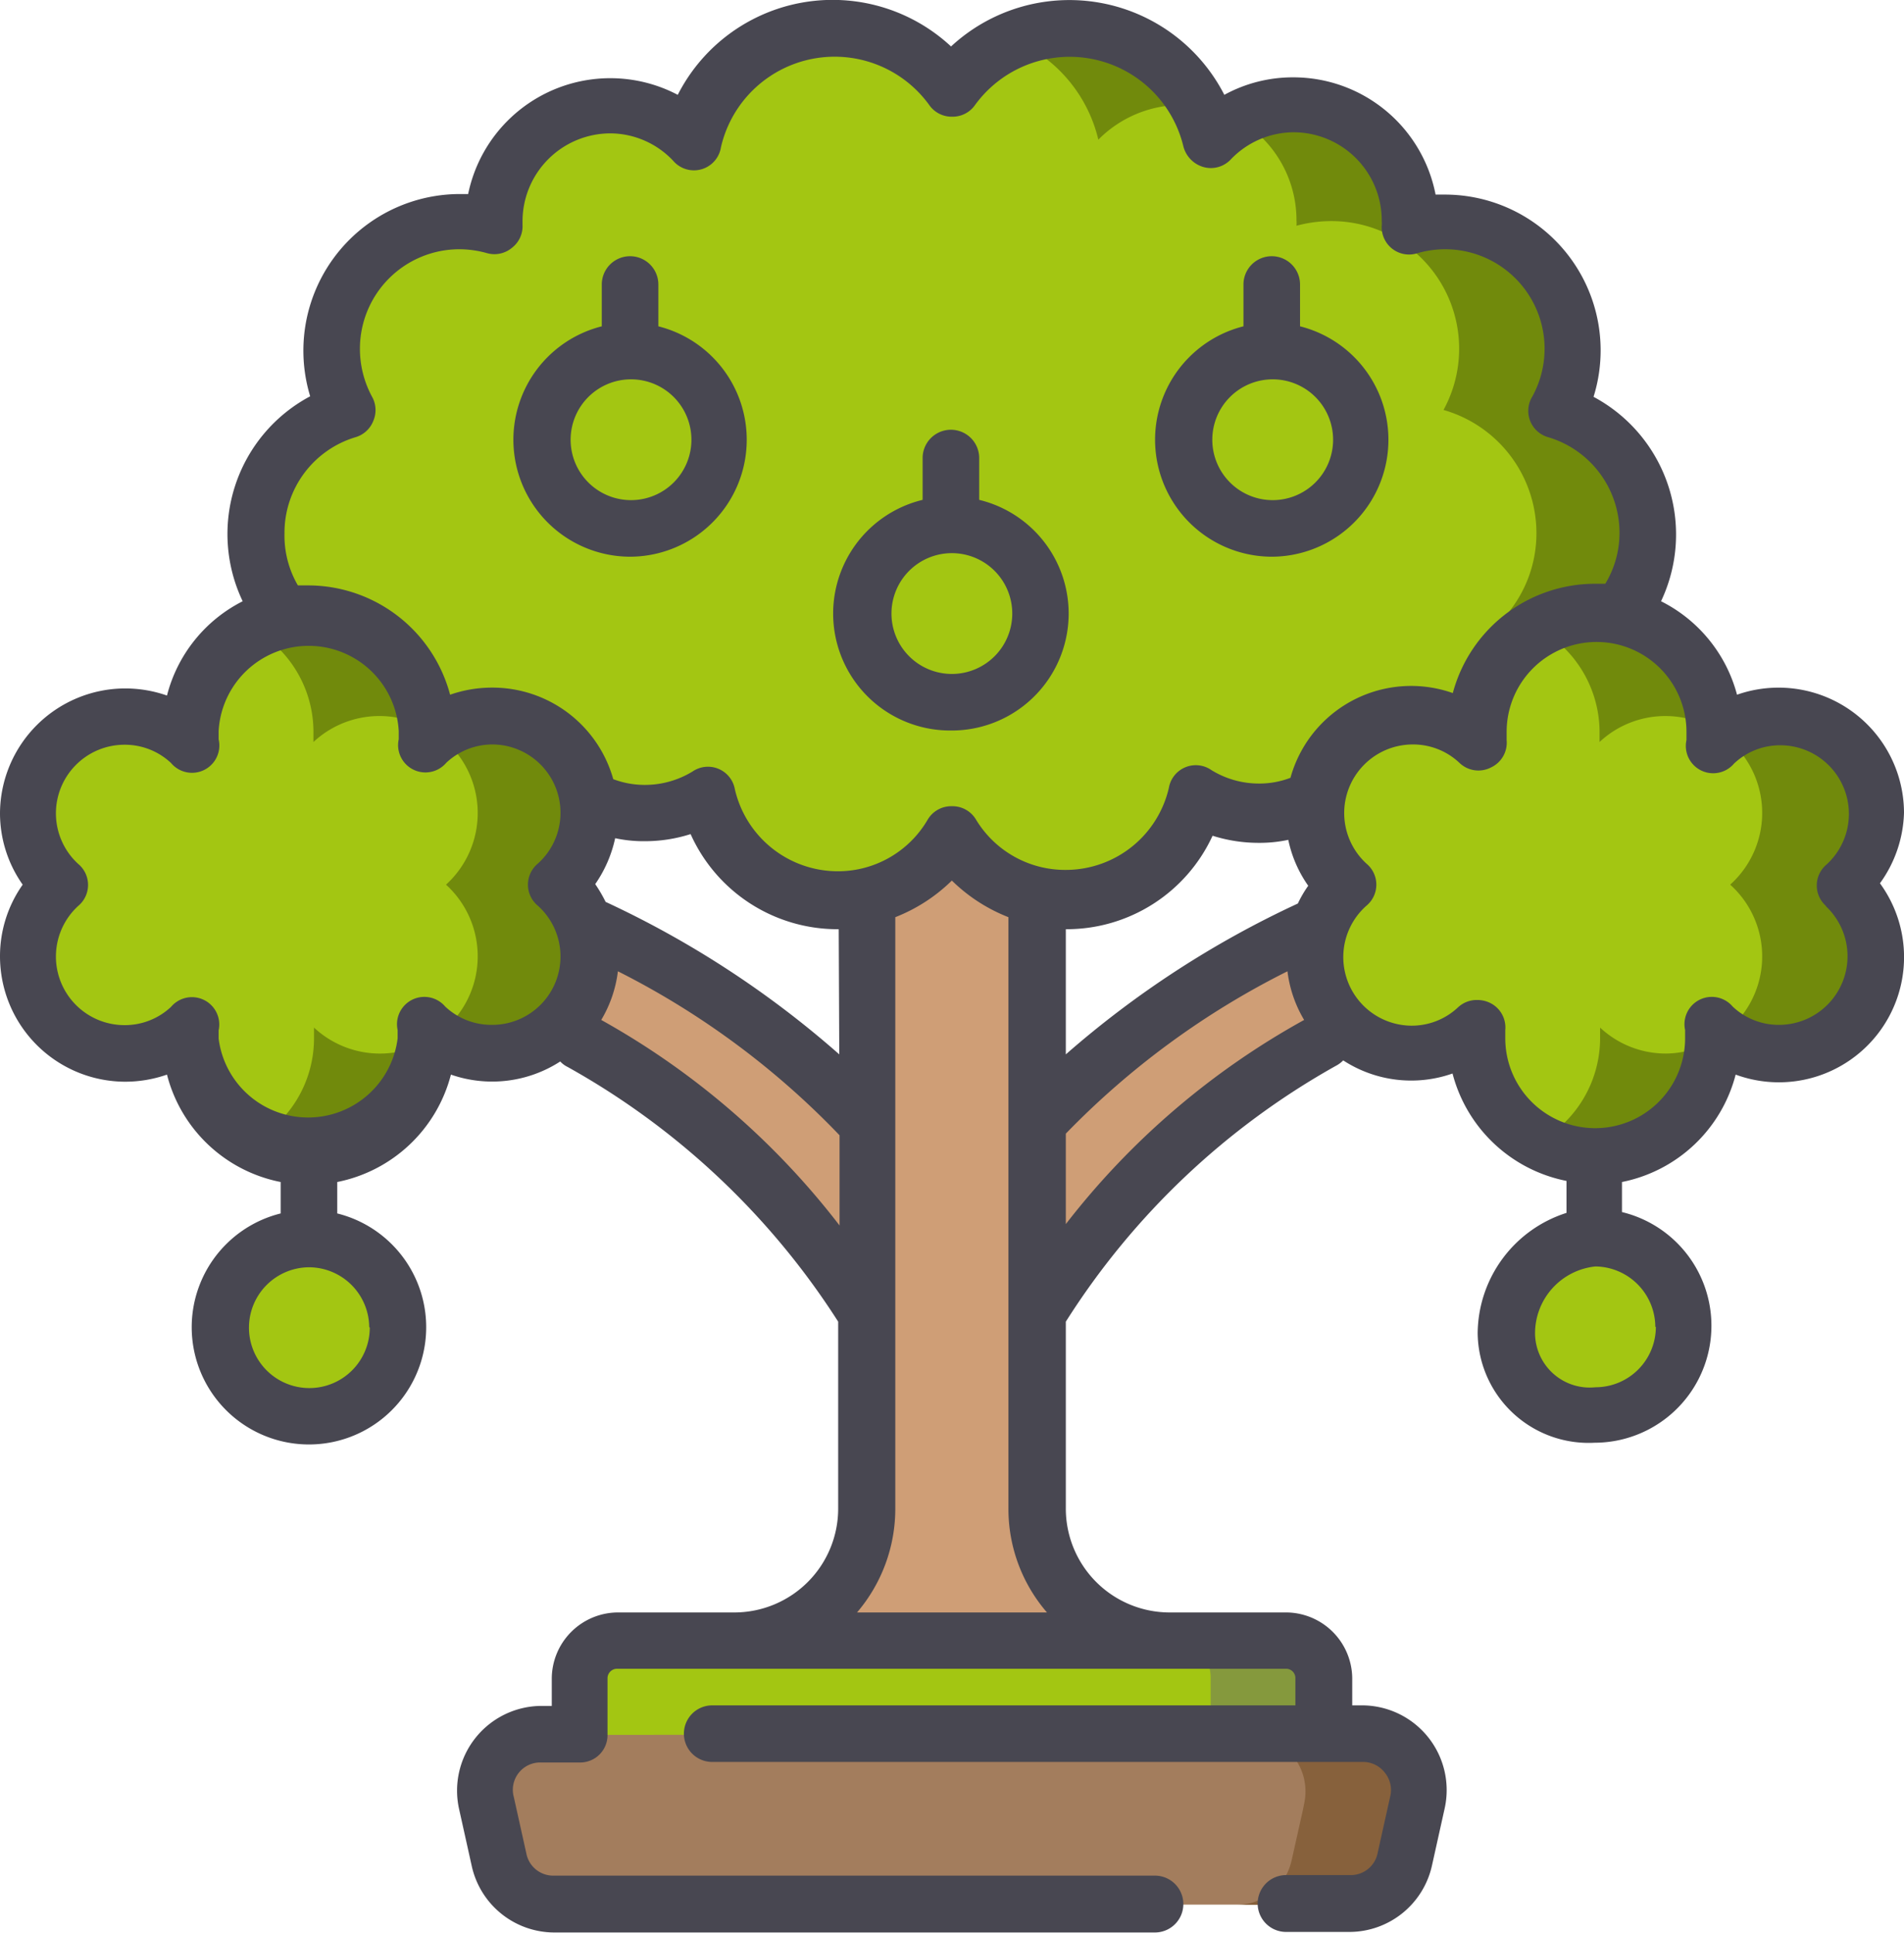 <svg xmlns="http://www.w3.org/2000/svg" viewBox="0 0 69.67 70.73"><defs><style>.cls-1{fill:#cf9e76;}.cls-2{fill:#a3c612;}.cls-3{fill:#718a0c;}.cls-4{fill:#85993d;}.cls-5{fill:#a37d5d;}.cls-6{fill:#87613c;}.cls-7{fill:#484751;}</style></defs><g id="Vrstva_2" data-name="Vrstva 2"><g id="DESIGNED_BY_FREEPIK" data-name="DESIGNED BY FREEPIK"><path class="cls-1" d="M31.72,41.1s-3.27-4-10.3-7.29c0,0-2.42-1.11-2.61-1.13A24.85,24.85,0,0,0,18,36.36c1.17.66,3.31,1.76,3.31,1.76a28.73,28.73,0,0,1,10.46,10S34.11,45.76,31.72,41.1Z"/><path class="cls-1" d="M37.94,48.07a28.73,28.73,0,0,1,10.46-10A40.86,40.86,0,0,1,54,35.6s-1.16-3.38-2.11-3.19a28.45,28.45,0,0,0-3.59,1.4c-7,3.25-10.31,7.29-10.31,7.29S33.93,45.55,37.94,48.07Z"/><path class="cls-1" d="M31.72,30.34V55.19A4.83,4.83,0,0,1,26.89,60H23.74v3.45H44.27V60H42.78a4.84,4.84,0,0,1-4.84-4.83v-25Z"/><path class="cls-2" d="M18,28c-2,1-7.8-5.87-7.8-5.87a4.62,4.62,0,0,1-.78-2.58A4.69,4.69,0,0,1,12.71,15a4.58,4.58,0,0,1-.58-2.24,4.68,4.68,0,0,1,4.68-4.67,4.86,4.86,0,0,1,1.27.17,1.27,1.27,0,0,1,0-.2,4.26,4.26,0,0,1,7.29-3,5.32,5.32,0,0,1,9.47-1.88,5.33,5.33,0,0,1,9.48,1.88,4.26,4.26,0,0,1,7.28,3v.2a4.81,4.81,0,0,1,1.27-.17,4.67,4.67,0,0,1,4.67,4.67A4.57,4.57,0,0,1,57,15a4.67,4.67,0,0,1,2.36,7.34s-4.63,6.39-8.74,5.77h-.1a23.58,23.58,0,0,1-2.72,1.28,4.32,4.32,0,0,1-1.69.34,4.37,4.37,0,0,1-2.29-.65,4.88,4.88,0,0,1-9,1.43,4.88,4.88,0,0,1-8.95-1.43,4.31,4.31,0,0,1-2.28.65,4.37,4.37,0,0,1-1.7-.34A26.36,26.36,0,0,1,18,28Z"/><path class="cls-3" d="M50.22,27.88a12.21,12.21,0,0,0,5-5.5,4.6,4.6,0,0,0,1-2.86A4.69,4.69,0,0,0,52.82,15a4.67,4.67,0,0,0-4.1-6.91,4.88,4.88,0,0,0-1.28.17,1.27,1.27,0,0,0,0-.2,4.25,4.25,0,0,0-2.19-3.72A4.26,4.26,0,0,1,51.59,8.1v.2a4.81,4.81,0,0,1,1.27-.17,4.67,4.67,0,0,1,4.67,4.67A4.57,4.57,0,0,1,57,15a4.67,4.67,0,0,1,2.36,7.34s-4.63,6.39-8.74,5.77Z"/><path class="cls-2" d="M48.44,66.24V61.4A1.38,1.38,0,0,0,47.06,60H22.61a1.38,1.38,0,0,0-1.38,1.38v4.84Z"/><path class="cls-4" d="M48.44,61.4v4.84H44.3V61.4A1.38,1.38,0,0,0,42.91,60h4.15A1.38,1.38,0,0,1,48.44,61.4Z"/><path class="cls-5" d="M49.86,63.47a2.07,2.07,0,0,1,2,2.52l-.46,2.08a2.08,2.08,0,0,1-2,1.62H20.26a2.08,2.08,0,0,1-2-1.62L17.78,66a2.07,2.07,0,0,1,2-2.52Z"/><path class="cls-6" d="M51.88,66l-.46,2.08a2.07,2.07,0,0,1-2,1.62H45.26a2.07,2.07,0,0,0,2-1.62l.41-1.83.05-.25a2.07,2.07,0,0,0-2-2.52h4.14A2.07,2.07,0,0,1,51.88,66Z"/><path class="cls-2" d="M67.47,32.37a3.55,3.55,0,1,0-4.8-5.22c0-.13,0-.26,0-.4a4.33,4.33,0,0,0-8.66,0c0,.14,0,.27,0,.4a3.54,3.54,0,1,0-4.79,5.22,3.54,3.54,0,1,0,4.79,5.22c0,.13,0,.26,0,.4a4.33,4.33,0,0,0,8.66,0c0-.14,0-.27,0-.4a3.55,3.55,0,1,0,4.8-5.22Z"/><path class="cls-3" d="M62.69,38.08a4.33,4.33,0,0,1-4.33,4.24,4.28,4.28,0,0,1-2.07-.53A4.34,4.34,0,0,0,58.55,38c0-.14,0-.27,0-.4a3.52,3.52,0,0,0,2.41.95A3.57,3.57,0,0,0,62.69,38.08Z"/><path class="cls-3" d="M62.69,26.66a3.57,3.57,0,0,0-1.75-.46,3.52,3.52,0,0,0-2.41.95c0-.13,0-.26,0-.4A4.34,4.34,0,0,0,56.29,23a4.28,4.28,0,0,1,2.07-.53A4.33,4.33,0,0,1,62.69,26.66Z"/><path class="cls-3" d="M68.63,35A3.55,3.55,0,0,1,63,37.87a3.53,3.53,0,0,0,.31-5.5,3.53,3.53,0,0,0-.31-5.5,3.55,3.55,0,0,1,4.46,5.5A3.55,3.55,0,0,1,68.63,35Z"/><path class="cls-2" d="M61.61,48.55a3.25,3.25,0,0,1-3.25,3.25,3,3,0,0,1-3.24-3,3.49,3.49,0,0,1,3.24-3.52A3.25,3.25,0,0,1,61.61,48.55Z"/><path class="cls-2" d="M1,35a3.54,3.54,0,0,0,6,2.59c0,.13,0,.26,0,.4a4.33,4.33,0,1,0,8.65,0,2.61,2.61,0,0,0,0-.4,3.55,3.55,0,1,0,4.8-5.22,3.55,3.55,0,1,0-4.8-5.22,2.61,2.61,0,0,0,0-.4,4.33,4.33,0,1,0-8.65,0c0,.14,0,.27,0,.4A3.54,3.54,0,1,0,2.2,32.37,3.51,3.51,0,0,0,1,35Z"/><path class="cls-3" d="M15.63,26.66a3.54,3.54,0,0,0-4.16.49c0-.13,0-.26,0-.4A4.32,4.32,0,0,0,9.23,23a4.28,4.28,0,0,1,2.07-.53A4.33,4.33,0,0,1,15.63,26.66Z"/><path class="cls-3" d="M21.57,35A3.55,3.55,0,0,1,16,37.87a3.54,3.54,0,0,0,.32-5.5,3.54,3.54,0,0,0-.32-5.5,3.55,3.55,0,0,1,4.46,5.5A3.55,3.55,0,0,1,21.57,35Z"/><path class="cls-3" d="M15.63,38.08a4.33,4.33,0,0,1-4.33,4.24,4.28,4.28,0,0,1-2.07-.53A4.32,4.32,0,0,0,11.49,38c0-.14,0-.27,0-.4a3.54,3.54,0,0,0,4.16.49Z"/><path class="cls-2" d="M14.55,48.55a3.25,3.25,0,1,1-3.25-3.24A3.24,3.24,0,0,1,14.55,48.55Z"/><path class="cls-2" d="M26.34,16.09a3.25,3.25,0,1,1-3.25-3.24A3.25,3.25,0,0,1,26.34,16.09Z"/><path class="cls-2" d="M49.82,16.09a3.25,3.25,0,1,1-3.25-3.24A3.24,3.24,0,0,1,49.82,16.09Z"/><path class="cls-2" d="M38.08,22.45a3.25,3.25,0,1,1-3.25-3.25A3.24,3.24,0,0,1,38.08,22.45Z"/><path class="cls-3" d="M43.85,3.9a3.52,3.52,0,0,0-.66-.06,4.28,4.28,0,0,0-3,1.27,5.29,5.29,0,0,0-3.09-3.65A5.07,5.07,0,0,1,39.14,1,5.3,5.3,0,0,1,43.85,3.9Z"/><path class="cls-7" d="M69.67,29.74a4.59,4.59,0,0,0-6.11-4.32A5.36,5.36,0,0,0,60.78,22a5.71,5.71,0,0,0-2.47-7.48,5.7,5.7,0,0,0-5.45-7.4h-.33a5.3,5.3,0,0,0-5.2-4.29,5.22,5.22,0,0,0-2.53.64,6.37,6.37,0,0,0-10-1.77,6.36,6.36,0,0,0-10,1.77A5.31,5.31,0,0,0,17.13,7.1h-.32a5.73,5.73,0,0,0-5.46,7.4A5.71,5.71,0,0,0,8.88,22a5.35,5.35,0,0,0-2.77,3.45,4.64,4.64,0,0,0-1.53-.26A4.59,4.59,0,0,0,0,29.74a4.54,4.54,0,0,0,.83,2.63A4.54,4.54,0,0,0,0,35a4.59,4.59,0,0,0,4.58,4.58,4.64,4.64,0,0,0,1.53-.26,5.36,5.36,0,0,0,4.16,3.93V44.4a4.29,4.29,0,1,0,2.07,0V43.25a5.38,5.38,0,0,0,4.16-3.93,4.59,4.59,0,0,0,4-.48.9.9,0,0,0,.27.2,27.8,27.8,0,0,1,9.9,9.32v6.83A3.8,3.8,0,0,1,26.89,59H22.61a2.43,2.43,0,0,0-2.42,2.42v1H19.8a3.1,3.1,0,0,0-3,3.78l.46,2.07a3.1,3.1,0,0,0,3,2.44h22a1,1,0,1,0,0-2.08h-22a1,1,0,0,1-1-.81l-.46-2.07a1,1,0,0,1,1-1.26h1.43a1,1,0,0,0,1-1V61.4a.35.35,0,0,1,.35-.34H47.06a.34.34,0,0,1,.34.34v1H26.06a1,1,0,0,0,0,2.07h23.8a1,1,0,0,1,.81.39,1,1,0,0,1,.2.87l-.46,2.07a1,1,0,0,1-1,.81H47.06a1,1,0,1,0,0,2.08H49.4a3.1,3.1,0,0,0,3-2.44l.46-2.07a3.1,3.1,0,0,0-3-3.78h-.38v-1A2.43,2.43,0,0,0,47.06,59H42.78A3.8,3.8,0,0,1,39,55.19V48.36A27.69,27.69,0,0,1,48.88,39a1.05,1.05,0,0,0,.27-.2,4.56,4.56,0,0,0,4,.48,5.39,5.39,0,0,0,4.17,3.93v1.17a4.66,4.66,0,0,0-3.25,4.41,4.06,4.06,0,0,0,4.28,4,4.28,4.28,0,0,0,1-8.44V43.25a5.38,5.38,0,0,0,4.16-3.93,4.58,4.58,0,0,0,5.28-7A4.61,4.61,0,0,0,69.67,29.74ZM10.41,19.52A3.65,3.65,0,0,1,13,16a1,1,0,0,0,.66-.6,1,1,0,0,0-.05-.89,3.69,3.69,0,0,1-.44-1.75,3.64,3.64,0,0,1,3.64-3.64,3.76,3.76,0,0,1,1,.14,1,1,0,0,0,.92-.19,1,1,0,0,0,.39-.85V8.1a3.22,3.22,0,0,1,3.22-3.22,3.18,3.18,0,0,1,2.29,1,1,1,0,0,0,1.75-.49A4.27,4.27,0,0,1,34,3.84a1,1,0,0,0,.84.43,1,1,0,0,0,.84-.43A4.28,4.28,0,0,1,43.3,5.35a1.06,1.06,0,0,0,.73.76,1,1,0,0,0,1-.27,3.2,3.2,0,0,1,2.29-1A3.23,3.23,0,0,1,50.56,8.1a.86.86,0,0,1,0,.16,1,1,0,0,0,1.32,1,3.7,3.7,0,0,1,1-.14,3.64,3.64,0,0,1,3.19,5.39A1,1,0,0,0,56.66,16a3.65,3.65,0,0,1,2.6,3.48,3.59,3.59,0,0,1-.52,1.88h-.38a5.39,5.39,0,0,0-5.2,4,4.58,4.58,0,0,0-5.94,3.1,3.17,3.17,0,0,1-1.15.21,3.31,3.31,0,0,1-1.74-.49,1,1,0,0,0-1.56.65,3.87,3.87,0,0,1-3.75,3A3.81,3.81,0,0,1,35.72,30a1,1,0,0,0-.89-.5,1,1,0,0,0-.89.5,3.8,3.8,0,0,1-3.3,1.88,3.87,3.87,0,0,1-3.75-3,1,1,0,0,0-1.55-.65,3.34,3.34,0,0,1-1.74.49,3.26,3.26,0,0,1-1.16-.21A4.59,4.59,0,0,0,18,25.16a4.64,4.64,0,0,0-1.53.26,5.38,5.38,0,0,0-5.2-4h-.37A3.62,3.62,0,0,1,10.41,19.52ZM39,38.58V34h0a5.88,5.88,0,0,0,5.37-3.42,5.57,5.57,0,0,0,1.68.26,5,5,0,0,0,1.09-.11,4.51,4.51,0,0,0,.73,1.68,4.24,4.24,0,0,0-.38.65A35.56,35.56,0,0,0,39,38.58Zm-8.29,0A35.56,35.56,0,0,0,22.16,33a5.26,5.26,0,0,0-.38-.65,4.67,4.67,0,0,0,.73-1.68,4.92,4.92,0,0,0,1.09.11,5.5,5.5,0,0,0,1.67-.26A5.89,5.89,0,0,0,30.64,34h.05Zm-17.18,10a2.21,2.21,0,1,1-2.21-2.21A2.21,2.21,0,0,1,13.51,48.55ZM18,37.5a2.47,2.47,0,0,1-1.71-.67,1,1,0,0,0-1.74.86c0,.1,0,.2,0,.3A3.3,3.3,0,0,1,8,38c0-.1,0-.2,0-.3a1,1,0,0,0-1.74-.86,2.47,2.47,0,0,1-1.71.67,2.51,2.51,0,0,1-1.69-4.36,1,1,0,0,0,0-1.54,2.51,2.51,0,0,1,1.69-4.36,2.47,2.47,0,0,1,1.71.67A1,1,0,0,0,8,27.05c0-.1,0-.2,0-.3a3.3,3.3,0,0,1,6.59,0c0,.1,0,.2,0,.3a1,1,0,0,0,1.74.86A2.47,2.47,0,0,1,18,27.24a2.5,2.5,0,0,1,1.68,4.36,1,1,0,0,0,0,1.54A2.5,2.5,0,0,1,18,37.5ZM22,37.32a4.54,4.54,0,0,0,.61-1.78,29.76,29.76,0,0,1,8.11,6v3.3A28.47,28.47,0,0,0,22,37.32ZM31.36,59a5.84,5.84,0,0,0,1.4-3.79V41.11h0V33.56a6.15,6.15,0,0,0,2.07-1.34,6.15,6.15,0,0,0,2.07,1.34V41.1h0V55.19A5.79,5.79,0,0,0,38.31,59ZM39,44.79V41.48a29.9,29.9,0,0,1,8.11-5.94,4.54,4.54,0,0,0,.61,1.78A28.35,28.35,0,0,0,39,44.79Zm21.59,3.76a2.21,2.21,0,0,1-2.21,2.21,2,2,0,0,1-2.21-1.93,2.46,2.46,0,0,1,2.21-2.49A2.22,2.22,0,0,1,60.57,48.55Zm6.2-15.41a2.51,2.51,0,0,1-1.69,4.36,2.45,2.45,0,0,1-1.7-.67,1,1,0,0,0-1.74.86c0,.1,0,.2,0,.3a3.29,3.29,0,1,1-6.58,0c0-.1,0-.2,0-.3a1,1,0,0,0-.57-1,1.06,1.06,0,0,0-.46-.1,1,1,0,0,0-.7.27,2.47,2.47,0,0,1-1.71.67A2.51,2.51,0,0,1,50,33.14a1,1,0,0,0,0-1.54,2.51,2.51,0,0,1,1.69-4.36,2.47,2.47,0,0,1,1.71.67,1,1,0,0,0,1.16.17,1,1,0,0,0,.57-1c0-.1,0-.2,0-.3a3.29,3.29,0,0,1,6.58,0c0,.1,0,.2,0,.3a1,1,0,0,0,1.74.86,2.45,2.45,0,0,1,1.7-.67,2.51,2.51,0,0,1,1.69,4.36,1,1,0,0,0,0,1.54Z"/><path class="cls-7" d="M23.09,20.37a4.28,4.28,0,0,0,1-8.43V10.41a1,1,0,1,0-2.07,0v1.53a4.28,4.28,0,0,0,1,8.43Zm0-6.49a2.21,2.21,0,1,1-2.21,2.21A2.21,2.21,0,0,1,23.09,13.88Z"/><path class="cls-7" d="M46.57,20.37a4.28,4.28,0,0,0,1-8.43V10.41a1,1,0,1,0-2.07,0v1.53a4.28,4.28,0,0,0,1,8.43Zm0-6.49a2.21,2.21,0,1,1-2.21,2.21A2.21,2.21,0,0,1,46.57,13.88Z"/><path class="cls-7" d="M34.83,26.73a4.28,4.28,0,0,0,1-8.44V16.76a1,1,0,0,0-2.07,0v1.53a4.28,4.28,0,0,0,1,8.44Zm0-6.49a2.21,2.21,0,1,1-2.21,2.21A2.21,2.21,0,0,1,34.83,20.24Z"/></g></g></svg>